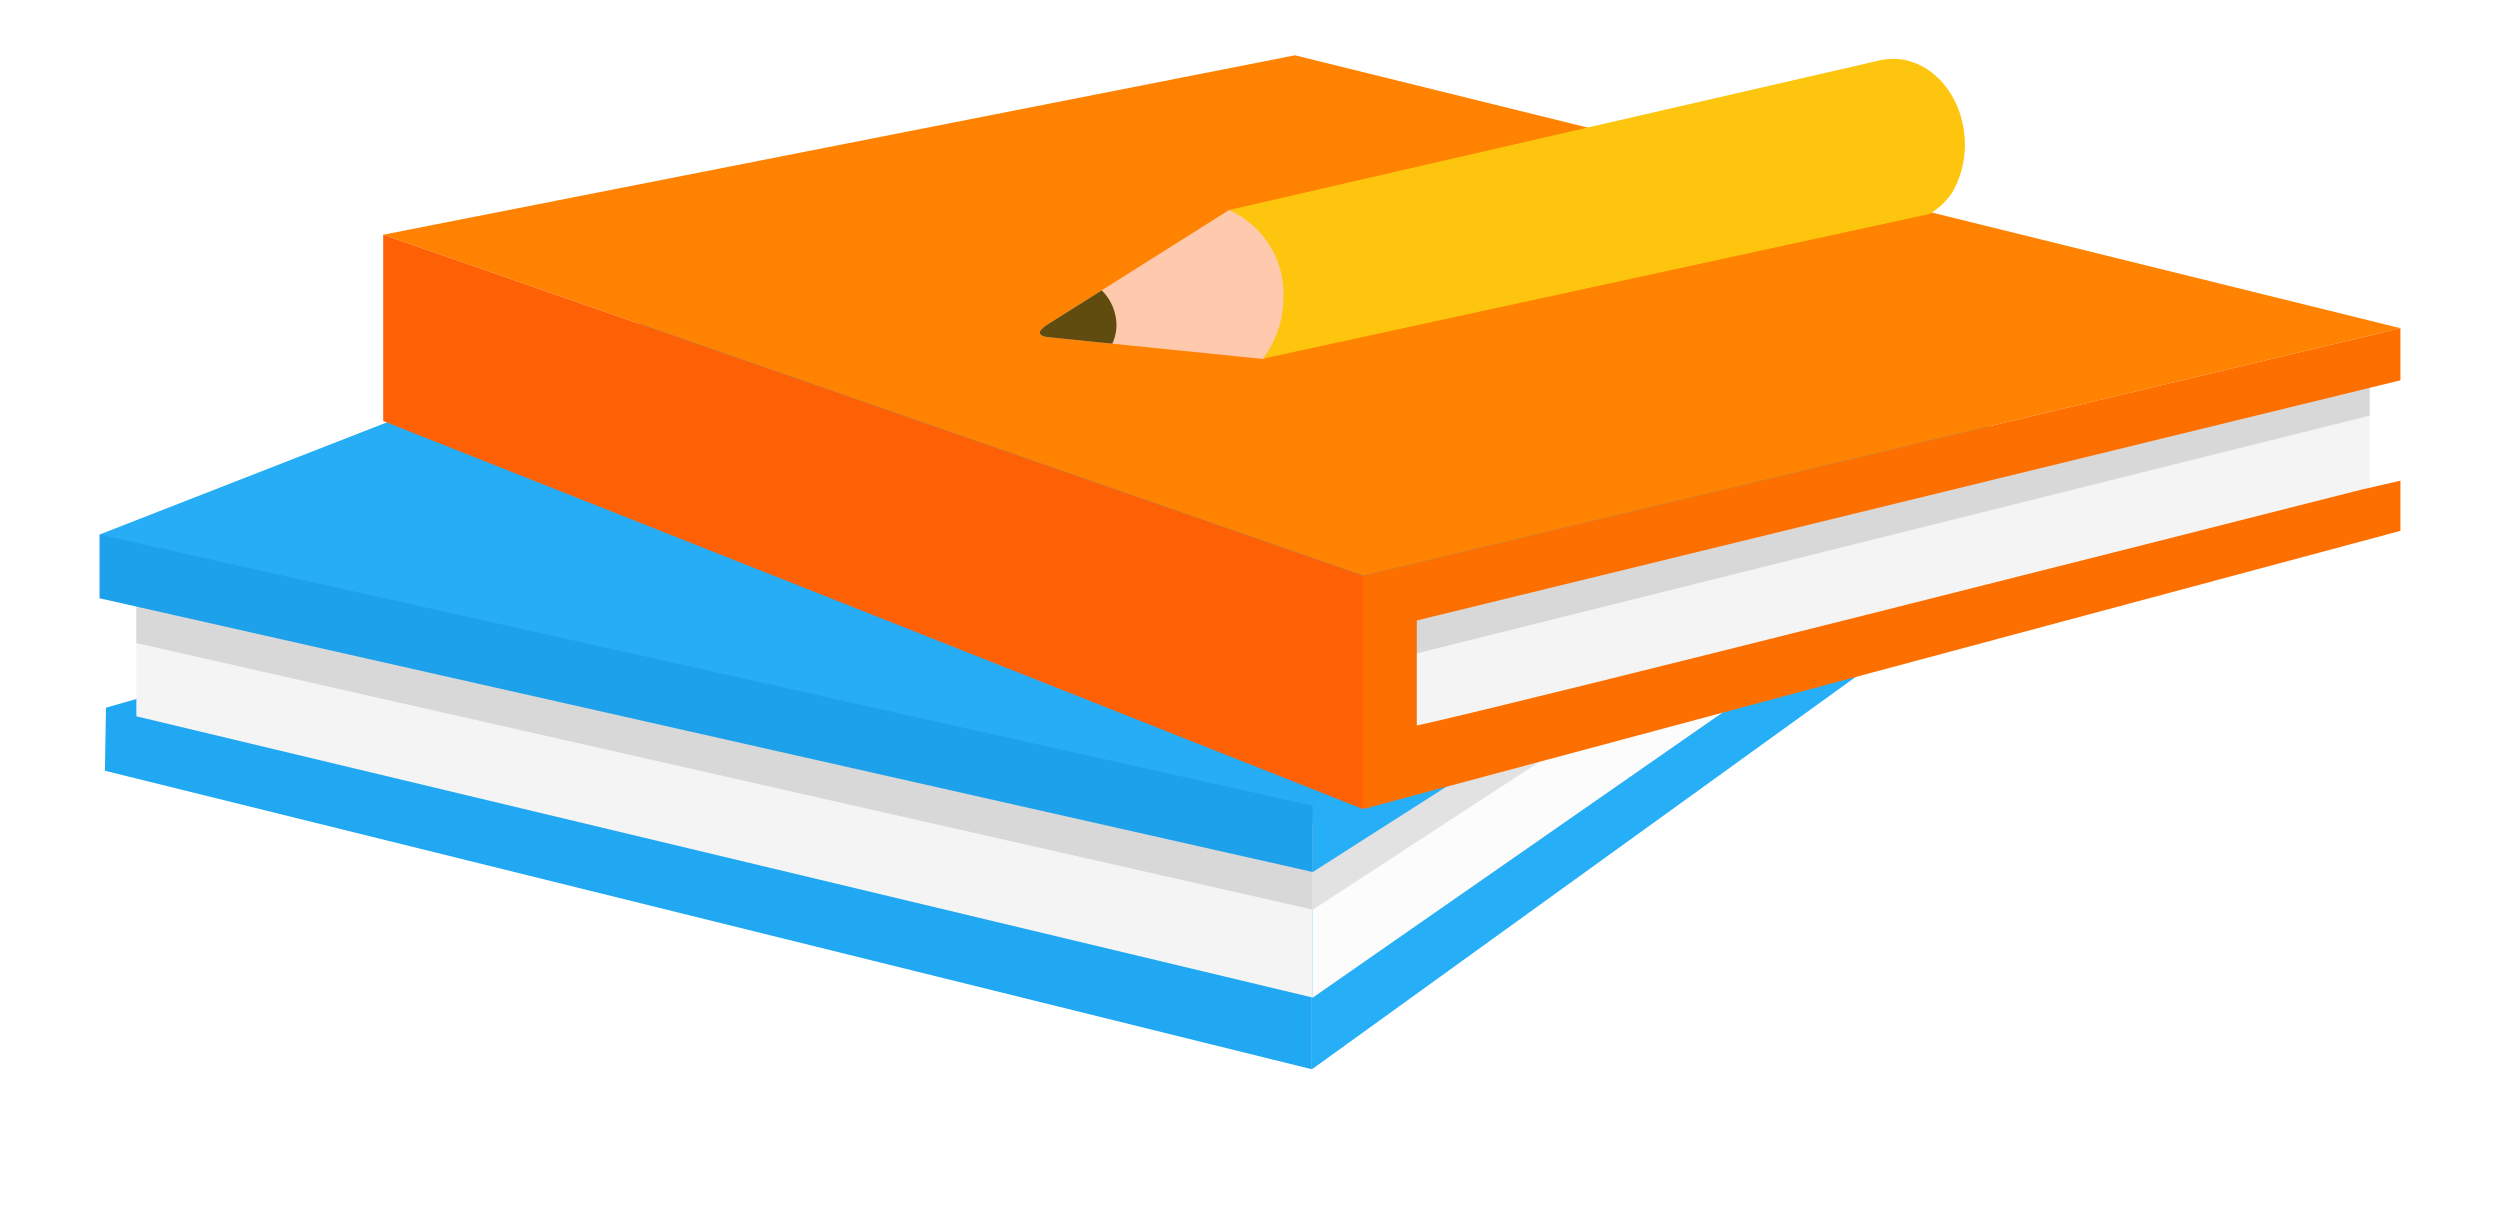 <svg xmlns="http://www.w3.org/2000/svg" xmlns:xlink="http://www.w3.org/1999/xlink" width="226.002" height="109.666" viewBox="0 0 226.002 109.666">
  <defs>
    <filter id="shadow" x="0" y="0" width="226.002" height="109.666" filterUnits="userSpaceOnUse">
      <feOffset dy="4" input="SourceAlpha"/>
      <feGaussianBlur stdDeviation="3" result="blur"/>
      <feFlood flood-color="#edbcbc"/>
      <feComposite operator="in" in2="blur"/>
    </filter>
    <clipPath id="clip-path">
      <rect id="Rectangle_5199" data-name="Rectangle 5199" width="208.002" height="91.667" fill="none"/>
    </clipPath>
  </defs>
  <g id="stacked-books" transform="translate(8.999 5)">
    <g transform="matrix(1, 0, 0, 1, -9, -5)" filter="url(#shadow)">
      <path id="shadow-2" data-name="shadow" d="M108.061,0,25.643,16.219V33.061l.318.126L0,43.321H0v5.763l3.329.751v8.353l-2.746.788-.1,5.7,109.11,26.985v-.005l.006.01L158.747,56.2,208,42.989V38.453l-2.78.639V30.059l2.78-.678V24.669h0Z" transform="translate(9 5)" fill="#fff"/>
    </g>
    <path id="Path_5324" data-name="Path 5324" d="M37.865,25.12.346,35.887l-.1,5.7,109.11,26.986V24.38Z" transform="translate(0.237 23.089)" fill="#21a8f2"/>
    <path id="Path_5325" data-name="Path 5325" d="M56.29,21.63V71.182l61.254-44.2V21.63Z" transform="translate(53.309 20.484)" fill="#26aff7"/>
    <path id="Path_5326" data-name="Path 5326" d="M1.71,24.5V36.552L108.057,61.981V47.864Z" transform="translate(1.619 23.202)" fill="#f4f4f4"/>
    <g id="Group_1991" data-name="Group 1991">
      <g id="Group_1990" data-name="Group 1990" clip-path="url(#clip-path)">
        <path id="Path_5327" data-name="Path 5327" d="M1.71,23.86v6.678l106.367,24.1V46.855C84.245,41.714,26.379,29.214,1.71,23.86" transform="translate(1.619 22.596)" fill="#d8d8d8"/>
        <path id="Path_5328" data-name="Path 5328" d="M56.33,54.566V68.449l59.229-41.2V17.67Z" transform="translate(53.347 16.734)" fill="#fcfcfc"/>
        <path id="Path_5329" data-name="Path 5329" d="M56.33,53.228v7.788l59.229-38.649V17.13Z" transform="translate(53.347 16.223)" fill="#e2e2e2"/>
        <path id="Path_5330" data-name="Path 5330" d="M0,22.837V28.6L109.677,53.347V44.741l-86.312-21.9L13.785,21.63Z" transform="translate(0 20.484)" fill="#1ca1ea"/>
        <path id="Path_5331" data-name="Path 5331" d="M56.33,59.124l61.1-39.019V15.53h-3.407L56.33,49.954Z" transform="translate(53.347 14.708)" fill="#26aff7"/>
        <path id="Path_5332" data-name="Path 5332" d="M0,35.338,109.638,59.851s60.728-37.15,61.215-37.636S68.925,8.43,68.925,8.43Z" transform="translate(0 7.984)" fill="#27adf6"/>
        <path id="Path_5333" data-name="Path 5333" d="M148.4,14.54V26.826L60,49.587v-14.6Z" transform="translate(56.822 13.77)" fill="#f4f4f4"/>
        <path id="Path_5334" data-name="Path 5334" d="M147.61,19.221,60.83,40.872v-5.1L147.61,14.1Z" transform="translate(57.608 13.353)" fill="#d8d8d8"/>
        <path id="Path_5335" data-name="Path 5335" d="M195.53,24.669,101.76,47.04,13.17,16.219,95.588,0Z" transform="translate(12.473 0)" fill="#ff8300"/>
        <path id="Path_5336" data-name="Path 5336" d="M152.449,12.67v4.712L63.528,39.091v9.5c9.774-2.142,70.366-17.5,85.28-21.3l3.641-.837v4.537L58.66,56.147V35.041L152.449,12.67" transform="translate(55.553 11.999)" fill="#fd7000"/>
        <path id="Path_5337" data-name="Path 5337" d="M101.76,39.152V60.258L13.17,25.172V8.33Z" transform="translate(12.473 7.889)" fill="#fe6006"/>
      </g>
    </g>
    <g id="pencil" transform="translate(85.002 0.32)">
      <path id="Path_166" data-name="Path 166" d="M.753,48.795,17.1,38.49s4.843.618,5.1.7c.239.08,2.651.857,2.651.857l1.136,2.332-.04,3.329a19.178,19.178,0,0,0-.518,1.913,16.626,16.626,0,0,1-.678,1.893l-1.176.9-3.388,1.535L.653,49.971c-.5-.08-1.216-.339.1-1.176Z" transform="translate(-0.004 -24.817)" fill="#ffc9ad"/>
      <path id="Path_167" data-name="Path 167" d="M8.59,45.3l58.5-13.454h0a6.65,6.65,0,0,1,1.555-.219c3.628.04,6.518,3.568,6.478,7.873a8.577,8.577,0,0,1-1.176,4.265,6.436,6.436,0,0,1-2.033,1.894L11.659,58.737a9.1,9.1,0,0,0,1.854-5.461A8.293,8.293,0,0,0,8.57,45.283Z" transform="translate(8.502 -31.63)" fill="#fdc50d"/>
      <path id="Path_168" data-name="Path 168" d="M.753,45.18,5.6,42.13a4.5,4.5,0,0,1,1.335,3.189,4.174,4.174,0,0,1-.379,1.634l-5.9-.6c-.5-.08-1.216-.339.1-1.176Z" transform="translate(-0.004 -21.202)" fill="#604c0e"/>
    </g>
  </g>
</svg>
